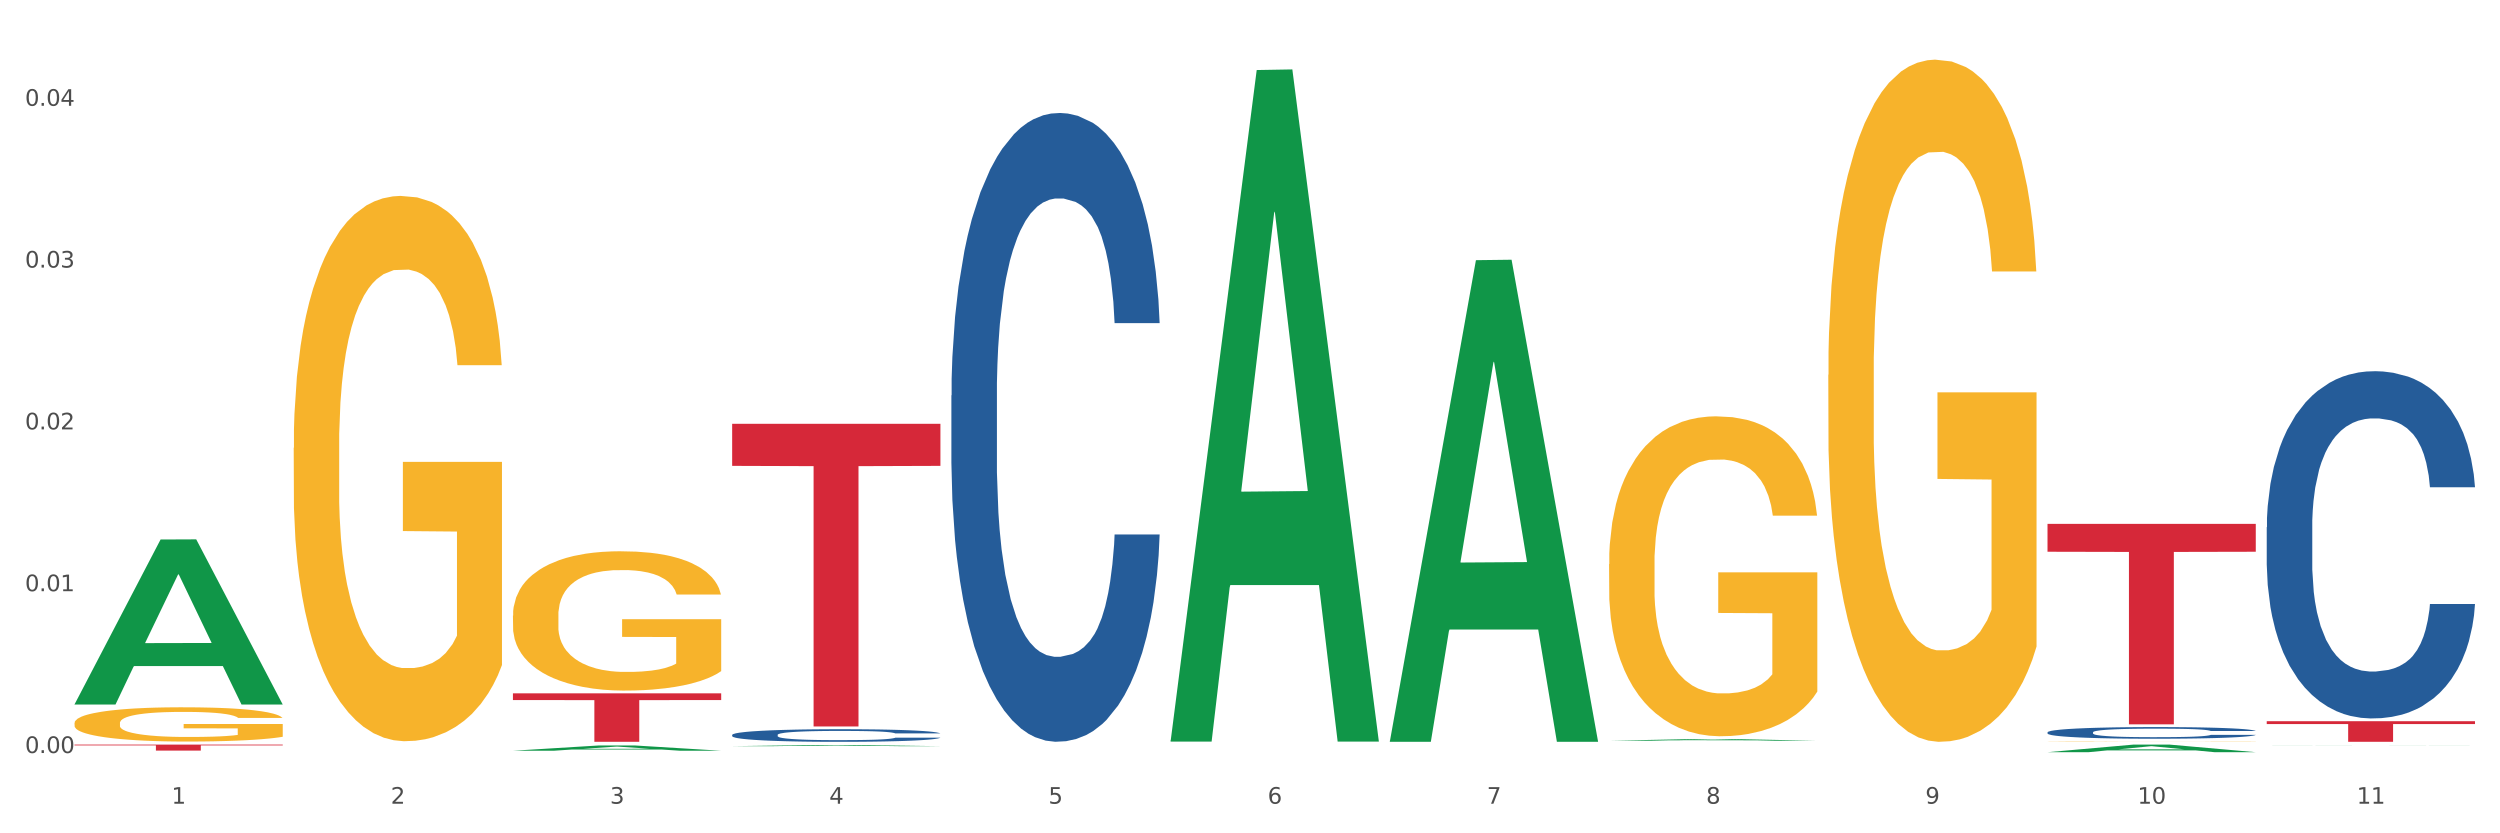 <?xml version="1.0" encoding="utf-8" standalone="no"?>
<!DOCTYPE svg PUBLIC "-//W3C//DTD SVG 1.1//EN"
  "http://www.w3.org/Graphics/SVG/1.1/DTD/svg11.dtd">
<svg xmlns:xlink="http://www.w3.org/1999/xlink" width="1080pt" height="360pt" viewBox="0 0 1080 360" xmlns="http://www.w3.org/2000/svg" version="1.1">
 <rect x="0" y="0" width="1080" height="360" fill="#333333" stroke="none"/>
 <defs>
  <style type="text/css">*{stroke-linejoin: round; stroke-linecap: butt}</style>
 </defs>
 <g id="figure_1">
  <g id="patch_1">
   <path d="M 0 360 
L 1080 360 
L 1080 0 
L 0 0 
z
" style="fill: #ffffff; stroke: #ffffff; stroke-linejoin: miter"/>
  </g>
  <g id="axes_1">
   <g id="matplotlib.axis_1">
    <g id="xtick_1">
     <g id="text_1">
      <!-- 1 -->
      <g style="fill: #4d4d4d" transform="translate(74.106 347.204) scale(0.096 -0.096)">
       <defs>
        <path id="DejaVuSans-31" d="M 794 531 
L 1825 531 
L 1825 4091 
L 703 3866 
L 703 4441 
L 1819 4666 
L 2450 4666 
L 2450 531 
L 3481 531 
L 3481 0 
L 794 0 
L 794 531 
z
" transform="scale(0.016)"/>
       </defs>
       <use xlink:href="#DejaVuSans-31"/>
      </g>
     </g>
    </g>
    <g id="xtick_2">
     <g id="text_2">
      <!-- 2 -->
      <g style="fill: #4d4d4d" transform="translate(168.812 347.204) scale(0.096 -0.096)">
       <defs>
        <path id="DejaVuSans-32" d="M 1228 531 
L 3431 531 
L 3431 0 
L 469 0 
L 469 531 
Q 828 903 1448 1529 
Q 2069 2156 2228 2338 
Q 2531 2678 2651 2914 
Q 2772 3150 2772 3378 
Q 2772 3750 2511 3984 
Q 2250 4219 1831 4219 
Q 1534 4219 1204 4116 
Q 875 4013 500 3803 
L 500 4441 
Q 881 4594 1212 4672 
Q 1544 4750 1819 4750 
Q 2544 4750 2975 4387 
Q 3406 4025 3406 3419 
Q 3406 3131 3298 2873 
Q 3191 2616 2906 2266 
Q 2828 2175 2409 1742 
Q 1991 1309 1228 531 
z
" transform="scale(0.016)"/>
       </defs>
       <use xlink:href="#DejaVuSans-32"/>
      </g>
     </g>
    </g>
    <g id="xtick_3">
     <g id="text_3">
      <!-- 3 -->
      <g style="fill: #4d4d4d" transform="translate(263.517 347.204) scale(0.096 -0.096)">
       <defs>
        <path id="DejaVuSans-33" d="M 2597 2516 
Q 3050 2419 3304 2112 
Q 3559 1806 3559 1356 
Q 3559 666 3084 287 
Q 2609 -91 1734 -91 
Q 1441 -91 1130 -33 
Q 819 25 488 141 
L 488 750 
Q 750 597 1062 519 
Q 1375 441 1716 441 
Q 2309 441 2620 675 
Q 2931 909 2931 1356 
Q 2931 1769 2642 2001 
Q 2353 2234 1838 2234 
L 1294 2234 
L 1294 2753 
L 1863 2753 
Q 2328 2753 2575 2939 
Q 2822 3125 2822 3475 
Q 2822 3834 2567 4026 
Q 2313 4219 1838 4219 
Q 1578 4219 1281 4162 
Q 984 4106 628 3988 
L 628 4550 
Q 988 4650 1302 4700 
Q 1616 4750 1894 4750 
Q 2613 4750 3031 4423 
Q 3450 4097 3450 3541 
Q 3450 3153 3228 2886 
Q 3006 2619 2597 2516 
z
" transform="scale(0.016)"/>
       </defs>
       <use xlink:href="#DejaVuSans-33"/>
      </g>
     </g>
    </g>
    <g id="xtick_4">
     <g id="text_4">
      <!-- 4 -->
      <g style="fill: #4d4d4d" transform="translate(358.223 347.204) scale(0.096 -0.096)">
       <defs>
        <path id="DejaVuSans-34" d="M 2419 4116 
L 825 1625 
L 2419 1625 
L 2419 4116 
z
M 2253 4666 
L 3047 4666 
L 3047 1625 
L 3713 1625 
L 3713 1100 
L 3047 1100 
L 3047 0 
L 2419 0 
L 2419 1100 
L 313 1100 
L 313 1709 
L 2253 4666 
z
" transform="scale(0.016)"/>
       </defs>
       <use xlink:href="#DejaVuSans-34"/>
      </g>
     </g>
    </g>
    <g id="xtick_5">
     <g id="text_5">
      <!-- 5 -->
      <g style="fill: #4d4d4d" transform="translate(452.928 347.204) scale(0.096 -0.096)">
       <defs>
        <path id="DejaVuSans-35" d="M 691 4666 
L 3169 4666 
L 3169 4134 
L 1269 4134 
L 1269 2991 
Q 1406 3038 1543 3061 
Q 1681 3084 1819 3084 
Q 2600 3084 3056 2656 
Q 3513 2228 3513 1497 
Q 3513 744 3044 326 
Q 2575 -91 1722 -91 
Q 1428 -91 1123 -41 
Q 819 9 494 109 
L 494 744 
Q 775 591 1075 516 
Q 1375 441 1709 441 
Q 2250 441 2565 725 
Q 2881 1009 2881 1497 
Q 2881 1984 2565 2268 
Q 2250 2553 1709 2553 
Q 1456 2553 1204 2497 
Q 953 2441 691 2322 
L 691 4666 
z
" transform="scale(0.016)"/>
       </defs>
       <use xlink:href="#DejaVuSans-35"/>
      </g>
     </g>
    </g>
    <g id="xtick_6">
     <g id="text_6">
      <!-- 6 -->
      <g style="fill: #4d4d4d" transform="translate(547.634 347.204) scale(0.096 -0.096)">
       <defs>
        <path id="DejaVuSans-36" d="M 2113 2584 
Q 1688 2584 1439 2293 
Q 1191 2003 1191 1497 
Q 1191 994 1439 701 
Q 1688 409 2113 409 
Q 2538 409 2786 701 
Q 3034 994 3034 1497 
Q 3034 2003 2786 2293 
Q 2538 2584 2113 2584 
z
M 3366 4563 
L 3366 3988 
Q 3128 4100 2886 4159 
Q 2644 4219 2406 4219 
Q 1781 4219 1451 3797 
Q 1122 3375 1075 2522 
Q 1259 2794 1537 2939 
Q 1816 3084 2150 3084 
Q 2853 3084 3261 2657 
Q 3669 2231 3669 1497 
Q 3669 778 3244 343 
Q 2819 -91 2113 -91 
Q 1303 -91 875 529 
Q 447 1150 447 2328 
Q 447 3434 972 4092 
Q 1497 4750 2381 4750 
Q 2619 4750 2861 4703 
Q 3103 4656 3366 4563 
z
" transform="scale(0.016)"/>
       </defs>
       <use xlink:href="#DejaVuSans-36"/>
      </g>
     </g>
    </g>
    <g id="xtick_7">
     <g id="text_7">
      <!-- 7 -->
      <g style="fill: #4d4d4d" transform="translate(642.339 347.204) scale(0.096 -0.096)">
       <defs>
        <path id="DejaVuSans-37" d="M 525 4666 
L 3525 4666 
L 3525 4397 
L 1831 0 
L 1172 0 
L 2766 4134 
L 525 4134 
L 525 4666 
z
" transform="scale(0.016)"/>
       </defs>
       <use xlink:href="#DejaVuSans-37"/>
      </g>
     </g>
    </g>
    <g id="xtick_8">
     <g id="text_8">
      <!-- 8 -->
      <g style="fill: #4d4d4d" transform="translate(737.044 347.204) scale(0.096 -0.096)">
       <defs>
        <path id="DejaVuSans-38" d="M 2034 2216 
Q 1584 2216 1326 1975 
Q 1069 1734 1069 1313 
Q 1069 891 1326 650 
Q 1584 409 2034 409 
Q 2484 409 2743 651 
Q 3003 894 3003 1313 
Q 3003 1734 2745 1975 
Q 2488 2216 2034 2216 
z
M 1403 2484 
Q 997 2584 770 2862 
Q 544 3141 544 3541 
Q 544 4100 942 4425 
Q 1341 4750 2034 4750 
Q 2731 4750 3128 4425 
Q 3525 4100 3525 3541 
Q 3525 3141 3298 2862 
Q 3072 2584 2669 2484 
Q 3125 2378 3379 2068 
Q 3634 1759 3634 1313 
Q 3634 634 3220 271 
Q 2806 -91 2034 -91 
Q 1263 -91 848 271 
Q 434 634 434 1313 
Q 434 1759 690 2068 
Q 947 2378 1403 2484 
z
M 1172 3481 
Q 1172 3119 1398 2916 
Q 1625 2713 2034 2713 
Q 2441 2713 2670 2916 
Q 2900 3119 2900 3481 
Q 2900 3844 2670 4047 
Q 2441 4250 2034 4250 
Q 1625 4250 1398 4047 
Q 1172 3844 1172 3481 
z
" transform="scale(0.016)"/>
       </defs>
       <use xlink:href="#DejaVuSans-38"/>
      </g>
     </g>
    </g>
    <g id="xtick_9">
     <g id="text_9">
      <!-- 9 -->
      <g style="fill: #4d4d4d" transform="translate(831.75 347.204) scale(0.096 -0.096)">
       <defs>
        <path id="DejaVuSans-39" d="M 703 97 
L 703 672 
Q 941 559 1184 500 
Q 1428 441 1663 441 
Q 2288 441 2617 861 
Q 2947 1281 2994 2138 
Q 2813 1869 2534 1725 
Q 2256 1581 1919 1581 
Q 1219 1581 811 2004 
Q 403 2428 403 3163 
Q 403 3881 828 4315 
Q 1253 4750 1959 4750 
Q 2769 4750 3195 4129 
Q 3622 3509 3622 2328 
Q 3622 1225 3098 567 
Q 2575 -91 1691 -91 
Q 1453 -91 1209 -44 
Q 966 3 703 97 
z
M 1959 2075 
Q 2384 2075 2632 2365 
Q 2881 2656 2881 3163 
Q 2881 3666 2632 3958 
Q 2384 4250 1959 4250 
Q 1534 4250 1286 3958 
Q 1038 3666 1038 3163 
Q 1038 2656 1286 2365 
Q 1534 2075 1959 2075 
z
" transform="scale(0.016)"/>
       </defs>
       <use xlink:href="#DejaVuSans-39"/>
      </g>
     </g>
    </g>
    <g id="xtick_10">
     <g id="text_10">
      <!-- 10 -->
      <g style="fill: #4d4d4d" transform="translate(923.401 347.204) scale(0.096 -0.096)">
       <defs>
        <path id="DejaVuSans-30" d="M 2034 4250 
Q 1547 4250 1301 3770 
Q 1056 3291 1056 2328 
Q 1056 1369 1301 889 
Q 1547 409 2034 409 
Q 2525 409 2770 889 
Q 3016 1369 3016 2328 
Q 3016 3291 2770 3770 
Q 2525 4250 2034 4250 
z
M 2034 4750 
Q 2819 4750 3233 4129 
Q 3647 3509 3647 2328 
Q 3647 1150 3233 529 
Q 2819 -91 2034 -91 
Q 1250 -91 836 529 
Q 422 1150 422 2328 
Q 422 3509 836 4129 
Q 1250 4750 2034 4750 
z
" transform="scale(0.016)"/>
       </defs>
       <use xlink:href="#DejaVuSans-31"/>
       <use xlink:href="#DejaVuSans-30" transform="translate(63.623 0)"/>
      </g>
     </g>
    </g>
    <g id="xtick_11">
     <g id="text_11">
      <!-- 11 -->
      <g style="fill: #4d4d4d" transform="translate(1018.107 347.204) scale(0.096 -0.096)">
       <use xlink:href="#DejaVuSans-31"/>
       <use xlink:href="#DejaVuSans-31" transform="translate(63.623 0)"/>
      </g>
     </g>
    </g>
    <g id="xtick_12"/>
    <g id="xtick_13"/>
    <g id="xtick_14"/>
    <g id="xtick_15"/>
    <g id="xtick_16"/>
    <g id="xtick_17"/>
    <g id="xtick_18"/>
    <g id="xtick_19"/>
    <g id="xtick_20"/>
    <g id="xtick_21"/>
   </g>
   <g id="matplotlib.axis_2">
    <g id="ytick_1">
     <g id="text_12">
      <!-- 0.00 -->
      <g style="fill: #4d4d4d" transform="translate(10.8 325.303) scale(0.096 -0.096)">
       <defs>
        <path id="DejaVuSans-2e" d="M 684 794 
L 1344 794 
L 1344 0 
L 684 0 
L 684 794 
z
" transform="scale(0.016)"/>
       </defs>
       <use xlink:href="#DejaVuSans-30"/>
       <use xlink:href="#DejaVuSans-2e" transform="translate(63.623 0)"/>
       <use xlink:href="#DejaVuSans-30" transform="translate(95.41 0)"/>
       <use xlink:href="#DejaVuSans-30" transform="translate(159.033 0)"/>
      </g>
     </g>
    </g>
    <g id="ytick_2">
     <g id="text_13">
      <!-- 0.01 -->
      <g style="fill: #4d4d4d" transform="translate(10.8 255.402) scale(0.096 -0.096)">
       <use xlink:href="#DejaVuSans-30"/>
       <use xlink:href="#DejaVuSans-2e" transform="translate(63.623 0)"/>
       <use xlink:href="#DejaVuSans-30" transform="translate(95.41 0)"/>
       <use xlink:href="#DejaVuSans-31" transform="translate(159.033 0)"/>
      </g>
     </g>
    </g>
    <g id="ytick_3">
     <g id="text_14">
      <!-- 0.02 -->
      <g style="fill: #4d4d4d" transform="translate(10.8 185.501) scale(0.096 -0.096)">
       <use xlink:href="#DejaVuSans-30"/>
       <use xlink:href="#DejaVuSans-2e" transform="translate(63.623 0)"/>
       <use xlink:href="#DejaVuSans-30" transform="translate(95.41 0)"/>
       <use xlink:href="#DejaVuSans-32" transform="translate(159.033 0)"/>
      </g>
     </g>
    </g>
    <g id="ytick_4">
     <g id="text_15">
      <!-- 0.03 -->
      <g style="fill: #4d4d4d" transform="translate(10.8 115.6) scale(0.096 -0.096)">
       <use xlink:href="#DejaVuSans-30"/>
       <use xlink:href="#DejaVuSans-2e" transform="translate(63.623 0)"/>
       <use xlink:href="#DejaVuSans-30" transform="translate(95.41 0)"/>
       <use xlink:href="#DejaVuSans-33" transform="translate(159.033 0)"/>
      </g>
     </g>
    </g>
    <g id="ytick_5">
     <g id="text_16">
      <!-- 0.04 -->
      <g style="fill: #4d4d4d" transform="translate(10.8 45.699) scale(0.096 -0.096)">
       <use xlink:href="#DejaVuSans-30"/>
       <use xlink:href="#DejaVuSans-2e" transform="translate(63.623 0)"/>
       <use xlink:href="#DejaVuSans-30" transform="translate(95.41 0)"/>
       <use xlink:href="#DejaVuSans-34" transform="translate(159.033 0)"/>
      </g>
     </g>
    </g>
    <g id="ytick_6"/>
    <g id="ytick_7"/>
    <g id="ytick_8"/>
    <g id="ytick_9"/>
   </g>
   <g id="PolyCollection_1">
    <path d="M 32.175 304.231 
L 32.268 304.164 
L 69.369 233.064 
L 84.766 232.997 
L 122.145 304.365 
L 104.337 304.365 
L 96.267 287.746 
L 57.96 287.746 
L 57.682 288.014 
L 49.891 304.365 
L 32.175 304.365 
L 32.175 304.231 
L 62.783 277.828 
L 91.444 277.761 
L 77.253 248.209 
L 77.067 248.075 
L 76.882 248.276 
L 62.691 277.761 
L 62.783 277.828 
L 32.175 304.231 
z
" clip-path="url(#p9ca4a9d7c7)" style="fill: #109648"/>
    <path d="M 221.586 265.96 
L 221.692 265.905 
L 221.692 263.926 
L 221.905 262.222 
L 222.967 258.099 
L 224.56 254.692 
L 225.729 252.878 
L 226.897 251.393 
L 228.278 249.909 
L 229.978 248.37 
L 233.058 246.117 
L 234.97 244.962 
L 237.307 243.753 
L 241.556 241.994 
L 244.636 241.005 
L 247.823 240.18 
L 253.028 239.191 
L 256.427 238.751 
L 260.038 238.421 
L 264.394 238.201 
L 267.686 238.146 
L 274.91 238.311 
L 281.07 238.806 
L 284.045 239.191 
L 287.869 239.85 
L 289.887 240.29 
L 293.18 241.17 
L 296.579 242.324 
L 298.916 243.313 
L 302.421 245.182 
L 305.077 247.051 
L 307.52 249.36 
L 308.794 250.954 
L 309.75 252.438 
L 310.6 254.142 
L 311.45 256.835 
L 292.33 256.835 
L 291.586 254.911 
L 290.418 253.097 
L 288.718 251.339 
L 287.231 250.239 
L 284.682 248.865 
L 282.345 247.986 
L 279.902 247.326 
L 276.928 246.776 
L 274.591 246.501 
L 271.298 246.282 
L 264.818 246.336 
L 260.463 246.776 
L 257.489 247.326 
L 255.577 247.821 
L 253.878 248.37 
L 251.966 249.14 
L 249.735 250.294 
L 248.142 251.339 
L 246.548 252.658 
L 245.274 253.977 
L 244.105 255.516 
L 243.149 257.165 
L 242.406 258.869 
L 241.768 260.958 
L 241.237 264.421 
L 241.237 271.951 
L 241.45 273.655 
L 241.981 275.909 
L 242.618 277.613 
L 243.68 279.647 
L 244.636 281.021 
L 246.442 283 
L 248.46 284.649 
L 250.054 285.693 
L 251.647 286.572 
L 254.409 287.782 
L 257.489 288.771 
L 260.145 289.376 
L 263.756 289.925 
L 266.199 290.145 
L 268.324 290.255 
L 273.529 290.255 
L 277.246 290.09 
L 281.389 289.706 
L 284.576 289.211 
L 287.231 288.606 
L 290.206 287.617 
L 292.118 286.682 
L 292.118 275.194 
L 268.749 275.139 
L 268.749 267.499 
L 311.556 267.499 
L 311.556 289.925 
L 309.75 291.08 
L 307.732 292.124 
L 305.608 293.059 
L 302.421 294.213 
L 298.597 295.312 
L 295.198 296.082 
L 291.586 296.741 
L 287.338 297.346 
L 281.814 297.896 
L 278.415 298.116 
L 274.166 298.28 
L 269.174 298.335 
L 264.818 298.226 
L 260.57 297.951 
L 256.108 297.456 
L 251.753 296.741 
L 248.46 296.027 
L 245.167 295.147 
L 241.662 293.993 
L 238.9 292.894 
L 236.776 291.904 
L 234.439 290.64 
L 231.89 288.991 
L 229.978 287.507 
L 228.278 285.968 
L 226.472 283.989 
L 225.198 282.285 
L 223.923 280.141 
L 223.179 278.547 
L 222.33 276.074 
L 221.692 272.611 
L 221.586 265.96 
z
" clip-path="url(#p9ca4a9d7c7)" style="fill: #f7b32b"/>
    <path d="M 695.113 243.716 
L 695.22 243.59 
L 695.22 239.046 
L 695.432 235.133 
L 696.494 225.666 
L 698.088 217.84 
L 699.256 213.674 
L 700.424 210.266 
L 701.805 206.858 
L 703.505 203.324 
L 706.585 198.148 
L 708.497 195.497 
L 710.834 192.72 
L 715.083 188.681 
L 718.164 186.409 
L 721.35 184.516 
L 726.555 182.244 
L 729.954 181.234 
L 733.566 180.476 
L 737.921 179.972 
L 741.214 179.845 
L 748.437 180.224 
L 754.598 181.36 
L 757.572 182.244 
L 761.396 183.758 
L 763.414 184.768 
L 766.707 186.788 
L 770.106 189.439 
L 772.443 191.711 
L 775.948 196.002 
L 778.604 200.294 
L 781.047 205.596 
L 782.322 209.256 
L 783.278 212.664 
L 784.128 216.577 
L 784.977 222.763 
L 765.857 222.763 
L 765.114 218.345 
L 763.945 214.179 
L 762.246 210.14 
L 760.759 207.615 
L 758.209 204.46 
L 755.872 202.44 
L 753.429 200.925 
L 750.455 199.663 
L 748.118 199.032 
L 744.825 198.527 
L 738.346 198.653 
L 733.991 199.663 
L 731.016 200.925 
L 729.104 202.061 
L 727.405 203.324 
L 725.493 205.091 
L 723.262 207.741 
L 721.669 210.14 
L 720.076 213.169 
L 718.801 216.199 
L 717.632 219.733 
L 716.676 223.52 
L 715.933 227.433 
L 715.296 232.23 
L 714.764 240.182 
L 714.764 257.475 
L 714.977 261.388 
L 715.508 266.563 
L 716.145 270.476 
L 717.208 275.147 
L 718.164 278.302 
L 719.969 282.847 
L 721.988 286.633 
L 723.581 289.032 
L 725.174 291.051 
L 727.936 293.828 
L 731.016 296.1 
L 733.672 297.489 
L 737.284 298.751 
L 739.727 299.256 
L 741.851 299.509 
L 747.056 299.509 
L 750.774 299.13 
L 754.916 298.246 
L 758.103 297.11 
L 760.759 295.722 
L 763.733 293.45 
L 765.645 291.304 
L 765.645 264.922 
L 742.276 264.796 
L 742.276 247.251 
L 785.084 247.251 
L 785.084 298.751 
L 783.278 301.402 
L 781.26 303.8 
L 779.135 305.946 
L 775.948 308.597 
L 772.124 311.121 
L 768.725 312.889 
L 765.114 314.403 
L 760.865 315.792 
L 755.341 317.054 
L 751.942 317.559 
L 747.693 317.938 
L 742.701 318.064 
L 738.346 317.811 
L 734.097 317.18 
L 729.636 316.044 
L 725.28 314.403 
L 721.988 312.762 
L 718.695 310.743 
L 715.189 308.092 
L 712.428 305.567 
L 710.303 303.295 
L 707.966 300.392 
L 705.417 296.605 
L 703.505 293.197 
L 701.805 289.663 
L 700 285.119 
L 698.725 281.206 
L 697.45 276.283 
L 696.707 272.622 
L 695.857 266.942 
L 695.22 258.99 
L 695.113 243.716 
z
" clip-path="url(#p9ca4a9d7c7)" style="fill: #f7b32b"/>
    <path d="M 789.819 161.946 
L 789.925 161.677 
L 789.925 151.988 
L 790.138 143.645 
L 791.2 123.459 
L 792.793 106.772 
L 793.962 97.89 
L 795.13 90.623 
L 796.511 83.356 
L 798.21 75.82 
L 801.291 64.785 
L 803.203 59.133 
L 805.54 53.212 
L 809.789 44.6 
L 812.869 39.755 
L 816.056 35.718 
L 821.261 30.873 
L 824.66 28.72 
L 828.271 27.105 
L 832.626 26.029 
L 835.919 25.759 
L 843.142 26.567 
L 849.303 28.989 
L 852.277 30.873 
L 856.101 34.103 
L 858.12 36.256 
L 861.413 40.562 
L 864.812 46.214 
L 867.149 51.059 
L 870.654 60.21 
L 873.309 69.361 
L 875.753 80.665 
L 877.027 88.47 
L 877.983 95.737 
L 878.833 104.08 
L 879.683 117.269 
L 860.563 117.269 
L 859.819 107.848 
L 858.651 98.967 
L 856.951 90.354 
L 855.464 84.971 
L 852.915 78.243 
L 850.578 73.936 
L 848.135 70.707 
L 845.161 68.015 
L 842.824 66.669 
L 839.531 65.593 
L 833.051 65.862 
L 828.696 68.015 
L 825.722 70.707 
L 823.81 73.129 
L 822.11 75.82 
L 820.198 79.588 
L 817.968 85.24 
L 816.374 90.354 
L 814.781 96.814 
L 813.506 103.273 
L 812.338 110.809 
L 811.382 118.883 
L 810.638 127.227 
L 810.001 137.454 
L 809.47 154.41 
L 809.47 191.283 
L 809.682 199.627 
L 810.213 210.662 
L 810.851 219.005 
L 811.913 228.963 
L 812.869 235.692 
L 814.675 245.381 
L 816.693 253.455 
L 818.286 258.569 
L 819.88 262.875 
L 822.641 268.797 
L 825.722 273.641 
L 828.377 276.602 
L 831.989 279.293 
L 834.432 280.37 
L 836.557 280.908 
L 841.761 280.908 
L 845.479 280.101 
L 849.622 278.217 
L 852.809 275.794 
L 855.464 272.834 
L 858.438 267.989 
L 860.35 263.414 
L 860.35 207.163 
L 836.981 206.894 
L 836.981 169.482 
L 879.789 169.482 
L 879.789 279.293 
L 877.983 284.945 
L 875.965 290.059 
L 873.841 294.635 
L 870.654 300.287 
L 866.83 305.669 
L 863.431 309.437 
L 859.819 312.667 
L 855.57 315.628 
L 850.047 318.319 
L 846.648 319.396 
L 842.399 320.203 
L 837.406 320.472 
L 833.051 319.934 
L 828.802 318.588 
L 824.341 316.166 
L 819.986 312.667 
L 816.693 309.168 
L 813.4 304.862 
L 809.895 299.21 
L 807.133 293.827 
L 805.009 288.982 
L 802.672 282.792 
L 800.122 274.718 
L 798.21 267.451 
L 796.511 259.915 
L 794.705 250.226 
L 793.43 241.882 
L 792.156 231.386 
L 791.412 223.58 
L 790.562 211.469 
L 789.925 194.513 
L 789.819 161.946 
z
" clip-path="url(#p9ca4a9d7c7)" style="fill: #f7b32b"/>
    <path d="M 884.524 320.391 
L 884.631 320.391 
L 884.631 320.386 
L 884.843 320.382 
L 885.905 320.372 
L 887.499 320.363 
L 888.667 320.359 
L 889.835 320.355 
L 891.216 320.351 
L 892.916 320.347 
L 895.996 320.342 
L 897.908 320.339 
L 900.245 320.336 
L 904.494 320.331 
L 907.575 320.329 
L 910.761 320.327 
L 915.966 320.324 
L 919.365 320.323 
L 922.977 320.322 
L 927.332 320.322 
L 930.625 320.322 
L 937.848 320.322 
L 944.009 320.323 
L 946.983 320.324 
L 950.807 320.326 
L 952.825 320.327 
L 956.118 320.329 
L 959.517 320.332 
L 961.854 320.335 
L 965.359 320.339 
L 968.015 320.344 
L 970.458 320.35 
L 971.733 320.354 
L 972.689 320.358 
L 973.539 320.362 
L 974.388 320.369 
L 955.268 320.369 
L 954.525 320.364 
L 953.356 320.359 
L 951.657 320.355 
L 950.17 320.352 
L 947.62 320.349 
L 945.283 320.346 
L 942.84 320.345 
L 939.866 320.343 
L 937.529 320.343 
L 934.236 320.342 
L 927.757 320.342 
L 923.402 320.343 
L 920.427 320.345 
L 918.515 320.346 
L 916.816 320.347 
L 914.904 320.349 
L 912.673 320.352 
L 911.08 320.355 
L 909.487 320.358 
L 908.212 320.361 
L 907.043 320.365 
L 906.087 320.369 
L 905.344 320.374 
L 904.707 320.379 
L 904.175 320.388 
L 904.175 320.406 
L 904.388 320.411 
L 904.919 320.416 
L 905.556 320.421 
L 906.619 320.426 
L 907.575 320.429 
L 909.38 320.434 
L 911.399 320.438 
L 912.992 320.441 
L 914.585 320.443 
L 917.347 320.446 
L 920.427 320.448 
L 923.083 320.45 
L 926.695 320.451 
L 929.138 320.452 
L 931.262 320.452 
L 936.467 320.452 
L 940.185 320.452 
L 944.327 320.451 
L 947.514 320.45 
L 950.17 320.448 
L 953.144 320.446 
L 955.056 320.443 
L 955.056 320.414 
L 931.687 320.414 
L 931.687 320.395 
L 974.495 320.395 
L 974.495 320.451 
L 972.689 320.454 
L 970.671 320.457 
L 968.546 320.459 
L 965.359 320.462 
L 961.535 320.465 
L 958.136 320.467 
L 954.525 320.468 
L 950.276 320.47 
L 944.752 320.471 
L 941.353 320.472 
L 937.104 320.472 
L 932.112 320.472 
L 927.757 320.472 
L 923.508 320.471 
L 919.047 320.47 
L 914.691 320.468 
L 911.399 320.467 
L 908.106 320.464 
L 904.6 320.461 
L 901.839 320.459 
L 899.714 320.456 
L 897.377 320.453 
L 894.828 320.449 
L 892.916 320.445 
L 891.216 320.441 
L 889.411 320.436 
L 888.136 320.432 
L 886.861 320.427 
L 886.118 320.423 
L 885.268 320.417 
L 884.631 320.408 
L 884.524 320.391 
z
" clip-path="url(#p9ca4a9d7c7)" style="fill: #f7b32b"/>
    <path d="M 979.23 227.76 
L 979.336 227.623 
L 979.336 223.787 
L 979.655 218.581 
L 980.825 208.991 
L 982.314 201.729 
L 984.866 193.235 
L 986.249 189.673 
L 988.057 185.7 
L 991.779 179.261 
L 996.033 173.78 
L 999.01 170.766 
L 1001.244 168.848 
L 1006.242 165.423 
L 1009.114 163.916 
L 1012.091 162.683 
L 1014.644 161.861 
L 1018.898 160.902 
L 1022.301 160.491 
L 1026.236 160.354 
L 1029.532 160.491 
L 1033.893 161.039 
L 1040.273 162.683 
L 1042.719 163.642 
L 1046.016 165.286 
L 1049.419 167.478 
L 1052.184 169.67 
L 1055.375 172.821 
L 1058.672 176.931 
L 1061.862 182.138 
L 1064.095 186.933 
L 1065.903 192.002 
L 1067.498 198.167 
L 1068.668 204.881 
L 1069.2 210.498 
L 1049.738 210.498 
L 1049.207 205.429 
L 1048.143 199.948 
L 1047.08 196.249 
L 1045.91 193.235 
L 1044.102 189.81 
L 1042.507 187.618 
L 1039.848 185.015 
L 1037.402 183.371 
L 1035.381 182.412 
L 1032.935 181.59 
L 1027.724 180.768 
L 1024.002 180.768 
L 1021.663 181.042 
L 1018.791 181.727 
L 1016.345 182.686 
L 1013.474 184.33 
L 1011.24 186.111 
L 1009.007 188.44 
L 1007.731 190.084 
L 1005.817 193.098 
L 1004.541 195.564 
L 1002.839 199.811 
L 1001.882 202.825 
L 1000.18 210.635 
L 999.436 216.389 
L 999.117 220.362 
L 998.904 224.746 
L 998.904 246.119 
L 999.542 255.709 
L 1000.074 259.82 
L 1000.925 264.478 
L 1002.52 270.506 
L 1004.86 276.397 
L 1007.306 280.644 
L 1009.326 283.247 
L 1011.24 285.166 
L 1013.155 286.673 
L 1015.494 288.043 
L 1017.409 288.865 
L 1020.28 289.687 
L 1023.683 290.098 
L 1026.342 290.098 
L 1031.766 289.413 
L 1034.212 288.728 
L 1036.551 287.769 
L 1039.104 286.262 
L 1041.124 284.617 
L 1042.294 283.384 
L 1044.208 280.781 
L 1045.697 278.041 
L 1046.973 274.89 
L 1047.824 272.15 
L 1048.781 268.04 
L 1049.526 263.382 
L 1049.738 260.916 
L 1069.2 260.916 
L 1068.775 265.848 
L 1068.03 270.643 
L 1066.541 277.082 
L 1065.371 280.781 
L 1063.564 285.303 
L 1061.649 289.139 
L 1058.991 293.386 
L 1056.545 296.537 
L 1053.992 299.277 
L 1051.227 301.743 
L 1046.229 305.168 
L 1044.421 306.127 
L 1040.592 307.771 
L 1037.615 308.73 
L 1033.254 309.689 
L 1028.788 310.237 
L 1024.109 310.374 
L 1019.961 310.1 
L 1015.388 309.278 
L 1012.517 308.456 
L 1009.326 307.223 
L 1005.604 305.305 
L 1002.095 302.976 
L 998.798 300.236 
L 995.714 297.085 
L 992.842 293.523 
L 989.12 287.632 
L 986.355 281.877 
L 984.334 276.534 
L 982.952 272.013 
L 981.569 266.259 
L 980.825 262.286 
L 979.655 252.695 
L 979.23 243.79 
L 979.23 227.76 
z
" clip-path="url(#p9ca4a9d7c7)" style="fill: #255c99"/>
    <path d="M 884.524 316.361 
L 884.631 316.357 
L 884.631 316.228 
L 884.95 316.053 
L 886.12 315.73 
L 887.608 315.486 
L 890.161 315.201 
L 891.543 315.081 
L 893.351 314.947 
L 897.073 314.731 
L 901.327 314.547 
L 904.305 314.445 
L 906.538 314.381 
L 911.537 314.266 
L 914.408 314.215 
L 917.386 314.174 
L 919.938 314.146 
L 924.192 314.114 
L 927.595 314.1 
L 931.53 314.095 
L 934.827 314.1 
L 939.187 314.118 
L 945.568 314.174 
L 948.014 314.206 
L 951.311 314.261 
L 954.714 314.335 
L 957.479 314.409 
L 960.669 314.514 
L 963.966 314.653 
L 967.157 314.828 
L 969.39 314.989 
L 971.198 315.159 
L 972.793 315.366 
L 973.963 315.592 
L 974.495 315.781 
L 955.033 315.781 
L 954.501 315.611 
L 953.438 315.426 
L 952.374 315.302 
L 951.204 315.201 
L 949.396 315.086 
L 947.801 315.012 
L 945.143 314.924 
L 942.697 314.869 
L 940.676 314.837 
L 938.23 314.809 
L 933.019 314.782 
L 929.297 314.782 
L 926.957 314.791 
L 924.086 314.814 
L 921.64 314.846 
L 918.768 314.901 
L 916.535 314.961 
L 914.302 315.039 
L 913.026 315.095 
L 911.111 315.196 
L 909.835 315.279 
L 908.134 315.422 
L 907.176 315.523 
L 905.475 315.786 
L 904.73 315.979 
L 904.411 316.113 
L 904.199 316.26 
L 904.199 316.978 
L 904.837 317.301 
L 905.368 317.439 
L 906.219 317.595 
L 907.814 317.798 
L 910.154 317.996 
L 912.6 318.139 
L 914.621 318.226 
L 916.535 318.291 
L 918.449 318.341 
L 920.789 318.388 
L 922.703 318.415 
L 925.575 318.443 
L 928.978 318.457 
L 931.636 318.457 
L 937.06 318.434 
L 939.506 318.411 
L 941.846 318.378 
L 944.398 318.328 
L 946.419 318.272 
L 947.589 318.231 
L 949.503 318.143 
L 950.992 318.051 
L 952.268 317.945 
L 953.119 317.853 
L 954.076 317.715 
L 954.82 317.559 
L 955.033 317.476 
L 974.495 317.476 
L 974.069 317.641 
L 973.325 317.803 
L 971.836 318.019 
L 970.666 318.143 
L 968.858 318.295 
L 966.944 318.424 
L 964.285 318.567 
L 961.839 318.673 
L 959.287 318.765 
L 956.522 318.848 
L 951.523 318.963 
L 949.715 318.995 
L 945.887 319.051 
L 942.909 319.083 
L 938.549 319.115 
L 934.082 319.134 
L 929.403 319.138 
L 925.256 319.129 
L 920.683 319.101 
L 917.811 319.074 
L 914.621 319.032 
L 910.899 318.968 
L 907.389 318.89 
L 904.092 318.797 
L 901.008 318.691 
L 898.137 318.572 
L 894.415 318.374 
L 891.65 318.18 
L 889.629 318.001 
L 888.246 317.849 
L 886.864 317.655 
L 886.12 317.522 
L 884.95 317.199 
L 884.524 316.9 
L 884.524 316.361 
z
" clip-path="url(#p9ca4a9d7c7)" style="fill: #255c99"/>
    <path d="M 410.997 170.856 
L 411.103 170.608 
L 411.103 163.662 
L 411.422 154.235 
L 412.592 136.869 
L 414.081 123.721 
L 416.633 108.34 
L 418.016 101.89 
L 419.824 94.696 
L 423.546 83.036 
L 427.8 73.113 
L 430.778 67.656 
L 433.011 64.182 
L 438.009 57.98 
L 440.881 55.252 
L 443.858 53.019 
L 446.411 51.53 
L 450.665 49.794 
L 454.068 49.05 
L 458.003 48.802 
L 461.299 49.05 
L 465.66 50.042 
L 472.041 53.019 
L 474.487 54.755 
L 477.783 57.732 
L 481.186 61.702 
L 483.951 65.671 
L 487.142 71.377 
L 490.439 78.819 
L 493.629 88.246 
L 495.862 96.929 
L 497.67 106.108 
L 499.266 117.271 
L 500.435 129.427 
L 500.967 139.598 
L 481.505 139.598 
L 480.974 130.419 
L 479.91 120.496 
L 478.847 113.798 
L 477.677 108.34 
L 475.869 102.138 
L 474.274 98.169 
L 471.615 93.456 
L 469.169 90.479 
L 467.149 88.742 
L 464.703 87.254 
L 459.491 85.765 
L 455.769 85.765 
L 453.43 86.261 
L 450.558 87.502 
L 448.112 89.238 
L 445.241 92.215 
L 443.008 95.44 
L 440.774 99.658 
L 439.498 102.635 
L 437.584 108.092 
L 436.308 112.558 
L 434.606 120.248 
L 433.649 125.706 
L 431.947 139.846 
L 431.203 150.265 
L 430.884 157.46 
L 430.671 165.398 
L 430.671 204.098 
L 431.309 221.464 
L 431.841 228.906 
L 432.692 237.341 
L 434.287 248.256 
L 436.627 258.924 
L 439.073 266.614 
L 441.093 271.327 
L 443.008 274.801 
L 444.922 277.529 
L 447.262 280.01 
L 449.176 281.499 
L 452.047 282.987 
L 455.45 283.731 
L 458.109 283.731 
L 463.533 282.491 
L 465.979 281.251 
L 468.318 279.514 
L 470.871 276.785 
L 472.891 273.808 
L 474.061 271.576 
L 475.975 266.862 
L 477.464 261.901 
L 478.74 256.195 
L 479.591 251.233 
L 480.548 243.791 
L 481.293 235.356 
L 481.505 230.891 
L 500.967 230.891 
L 500.542 239.822 
L 499.797 248.504 
L 498.308 260.164 
L 497.139 266.862 
L 495.331 275.049 
L 493.416 281.995 
L 490.758 289.685 
L 488.312 295.391 
L 485.759 300.353 
L 482.994 304.818 
L 477.996 311.02 
L 476.188 312.757 
L 472.36 315.733 
L 469.382 317.47 
L 465.022 319.207 
L 460.555 320.199 
L 455.876 320.447 
L 451.728 319.951 
L 447.155 318.462 
L 444.284 316.974 
L 441.093 314.741 
L 437.371 311.268 
L 433.862 307.051 
L 430.565 302.089 
L 427.481 296.383 
L 424.609 289.933 
L 420.887 279.266 
L 418.122 268.847 
L 416.102 259.172 
L 414.719 250.985 
L 413.337 240.566 
L 412.592 233.372 
L 411.422 216.006 
L 410.997 199.881 
L 410.997 170.856 
z
" clip-path="url(#p9ca4a9d7c7)" style="fill: #255c99"/>
    <path d="M 316.291 317.47 
L 316.398 317.465 
L 316.398 317.325 
L 316.717 317.136 
L 317.887 316.788 
L 319.376 316.524 
L 321.928 316.215 
L 323.31 316.085 
L 325.118 315.941 
L 328.84 315.707 
L 333.094 315.508 
L 336.072 315.398 
L 338.305 315.329 
L 343.304 315.204 
L 346.175 315.149 
L 349.153 315.105 
L 351.705 315.075 
L 355.959 315.04 
L 359.362 315.025 
L 363.297 315.02 
L 366.594 315.025 
L 370.954 315.045 
L 377.335 315.105 
L 379.781 315.139 
L 383.078 315.199 
L 386.481 315.279 
L 389.246 315.359 
L 392.436 315.473 
L 395.733 315.622 
L 398.924 315.812 
L 401.157 315.986 
L 402.965 316.17 
L 404.56 316.394 
L 405.73 316.638 
L 406.262 316.842 
L 386.8 316.842 
L 386.268 316.658 
L 385.205 316.459 
L 384.141 316.325 
L 382.971 316.215 
L 381.164 316.09 
L 379.568 316.011 
L 376.91 315.916 
L 374.464 315.856 
L 372.443 315.822 
L 369.997 315.792 
L 364.786 315.762 
L 361.064 315.762 
L 358.724 315.772 
L 355.853 315.797 
L 353.407 315.832 
L 350.535 315.891 
L 348.302 315.956 
L 346.069 316.041 
L 344.793 316.1 
L 342.878 316.21 
L 341.602 316.3 
L 339.901 316.454 
L 338.944 316.564 
L 337.242 316.847 
L 336.498 317.056 
L 336.178 317.201 
L 335.966 317.36 
L 335.966 318.137 
L 336.604 318.486 
L 337.136 318.635 
L 337.986 318.804 
L 339.582 319.023 
L 341.921 319.237 
L 344.367 319.392 
L 346.388 319.486 
L 348.302 319.556 
L 350.216 319.611 
L 352.556 319.661 
L 354.47 319.691 
L 357.342 319.72 
L 360.745 319.735 
L 363.403 319.735 
L 368.827 319.71 
L 371.273 319.686 
L 373.613 319.651 
L 376.165 319.596 
L 378.186 319.536 
L 379.356 319.491 
L 381.27 319.397 
L 382.759 319.297 
L 384.035 319.183 
L 384.886 319.083 
L 385.843 318.934 
L 386.587 318.764 
L 386.8 318.675 
L 406.262 318.675 
L 405.836 318.854 
L 405.092 319.028 
L 403.603 319.262 
L 402.433 319.397 
L 400.625 319.561 
L 398.711 319.701 
L 396.052 319.855 
L 393.606 319.969 
L 391.054 320.069 
L 388.289 320.159 
L 383.291 320.283 
L 381.483 320.318 
L 377.654 320.378 
L 374.676 320.413 
L 370.316 320.447 
L 365.849 320.467 
L 361.17 320.472 
L 357.023 320.462 
L 352.45 320.433 
L 349.578 320.403 
L 346.388 320.358 
L 342.666 320.288 
L 339.156 320.203 
L 335.859 320.104 
L 332.775 319.989 
L 329.904 319.86 
L 326.182 319.646 
L 323.417 319.437 
L 321.396 319.242 
L 320.014 319.078 
L 318.631 318.869 
L 317.887 318.725 
L 316.717 318.376 
L 316.291 318.052 
L 316.291 317.47 
z
" clip-path="url(#p9ca4a9d7c7)" style="fill: #255c99"/>
    <path d="M 32.175 321.656 
L 122.145 321.656 
L 122.145 322.02 
L 86.754 322.022 
L 86.754 324.272 
L 67.353 324.272 
L 67.353 322.022 
L 32.175 322.02 
L 32.175 321.658 
L 32.175 321.656 
z
" clip-path="url(#p9ca4a9d7c7)" style="fill: #d62839"/>
    <path d="M 221.586 299.519 
L 311.556 299.519 
L 311.556 302.431 
L 276.165 302.451 
L 276.165 320.472 
L 256.764 320.472 
L 256.764 302.451 
L 221.586 302.431 
L 221.586 299.539 
L 221.586 299.519 
z
" clip-path="url(#p9ca4a9d7c7)" style="fill: #d62839"/>
    <path d="M 316.291 183.085 
L 406.262 183.085 
L 406.262 201.255 
L 370.871 201.378 
L 370.871 313.836 
L 351.469 313.836 
L 351.469 201.378 
L 316.291 201.255 
L 316.291 183.207 
L 316.291 183.085 
z
" clip-path="url(#p9ca4a9d7c7)" style="fill: #d62839"/>
    <path d="M 884.524 226.321 
L 974.495 226.321 
L 974.495 238.355 
L 939.103 238.436 
L 939.103 312.912 
L 919.702 312.912 
L 919.702 238.436 
L 884.524 238.355 
L 884.524 226.403 
L 884.524 226.321 
z
" clip-path="url(#p9ca4a9d7c7)" style="fill: #d62839"/>
    <path d="M 979.23 311.558 
L 1069.2 311.558 
L 1069.2 312.797 
L 1033.809 312.805 
L 1033.809 320.472 
L 1014.408 320.472 
L 1014.408 312.805 
L 979.23 312.797 
L 979.23 311.566 
L 979.23 311.558 
z
" clip-path="url(#p9ca4a9d7c7)" style="fill: #d62839"/>
    <path d="M 126.88 193.49 
L 126.987 193.275 
L 126.987 185.529 
L 127.199 178.86 
L 128.261 162.724 
L 129.855 149.385 
L 131.023 142.285 
L 132.192 136.476 
L 133.572 130.667 
L 135.272 124.643 
L 138.352 115.822 
L 140.264 111.304 
L 142.601 106.571 
L 146.85 99.686 
L 149.931 95.813 
L 153.117 92.586 
L 158.322 88.714 
L 161.721 86.992 
L 165.333 85.701 
L 169.688 84.841 
L 172.981 84.626 
L 180.204 85.271 
L 186.365 87.208 
L 189.339 88.714 
L 193.163 91.295 
L 195.181 93.016 
L 198.474 96.459 
L 201.873 100.977 
L 204.21 104.85 
L 207.716 112.165 
L 210.371 119.479 
L 212.814 128.516 
L 214.089 134.755 
L 215.045 140.564 
L 215.895 147.233 
L 216.744 157.776 
L 197.624 157.776 
L 196.881 150.245 
L 195.712 143.146 
L 194.013 136.261 
L 192.526 131.958 
L 189.976 126.579 
L 187.64 123.137 
L 185.196 120.555 
L 182.222 118.404 
L 179.885 117.328 
L 176.592 116.467 
L 170.113 116.683 
L 165.758 118.404 
L 162.784 120.555 
L 160.872 122.492 
L 159.172 124.643 
L 157.26 127.655 
L 155.029 132.173 
L 153.436 136.261 
L 151.843 141.424 
L 150.568 146.588 
L 149.4 152.612 
L 148.444 159.066 
L 147.7 165.736 
L 147.063 173.912 
L 146.532 187.466 
L 146.532 216.941 
L 146.744 223.61 
L 147.275 232.431 
L 147.912 239.101 
L 148.975 247.061 
L 149.931 252.44 
L 151.736 260.185 
L 153.755 266.64 
L 155.348 270.727 
L 156.941 274.17 
L 159.703 278.903 
L 162.784 282.776 
L 165.439 285.142 
L 169.051 287.294 
L 171.494 288.154 
L 173.618 288.585 
L 178.823 288.585 
L 182.541 287.939 
L 186.684 286.433 
L 189.87 284.497 
L 192.526 282.13 
L 195.5 278.258 
L 197.412 274.6 
L 197.412 229.634 
L 174.043 229.419 
L 174.043 199.514 
L 216.851 199.514 
L 216.851 287.294 
L 215.045 291.812 
L 213.027 295.9 
L 210.902 299.557 
L 207.716 304.075 
L 203.892 308.378 
L 200.492 311.39 
L 196.881 313.972 
L 192.632 316.338 
L 187.108 318.49 
L 183.709 319.351 
L 179.46 319.996 
L 174.468 320.211 
L 170.113 319.781 
L 165.864 318.705 
L 161.403 316.769 
L 157.048 313.972 
L 153.755 311.175 
L 150.462 307.733 
L 146.956 303.215 
L 144.195 298.912 
L 142.07 295.039 
L 139.733 290.091 
L 137.184 283.636 
L 135.272 277.827 
L 133.572 271.803 
L 131.767 264.058 
L 130.492 257.388 
L 129.217 248.998 
L 128.474 242.758 
L 127.624 233.077 
L 126.987 219.523 
L 126.88 193.49 
z
" clip-path="url(#p9ca4a9d7c7)" style="fill: #f7b32b"/>
    <path d="M 32.175 312.388 
L 32.281 312.375 
L 32.281 311.888 
L 32.494 311.469 
L 33.556 310.455 
L 35.149 309.617 
L 36.318 309.171 
L 37.486 308.806 
L 38.867 308.441 
L 40.567 308.063 
L 43.647 307.509 
L 45.559 307.225 
L 47.896 306.927 
L 52.145 306.495 
L 55.225 306.252 
L 58.412 306.049 
L 63.617 305.805 
L 67.016 305.697 
L 70.627 305.616 
L 74.983 305.562 
L 78.275 305.549 
L 85.499 305.589 
L 91.659 305.711 
L 94.634 305.805 
L 98.458 305.968 
L 100.476 306.076 
L 103.769 306.292 
L 107.168 306.576 
L 109.505 306.819 
L 113.01 307.279 
L 115.666 307.738 
L 118.109 308.306 
L 119.383 308.698 
L 120.339 309.063 
L 121.189 309.482 
L 122.039 310.144 
L 102.919 310.144 
L 102.175 309.671 
L 101.007 309.225 
L 99.307 308.793 
L 97.82 308.522 
L 95.271 308.185 
L 92.934 307.968 
L 90.491 307.806 
L 87.517 307.671 
L 85.18 307.603 
L 81.887 307.549 
L 75.407 307.563 
L 71.052 307.671 
L 68.078 307.806 
L 66.166 307.928 
L 64.467 308.063 
L 62.555 308.252 
L 60.324 308.536 
L 58.731 308.793 
L 57.137 309.117 
L 55.863 309.442 
L 54.694 309.82 
L 53.738 310.226 
L 52.995 310.645 
L 52.357 311.158 
L 51.826 312.01 
L 51.826 313.862 
L 52.039 314.281 
L 52.57 314.835 
L 53.207 315.254 
L 54.269 315.754 
L 55.225 316.092 
L 57.031 316.579 
L 59.049 316.984 
L 60.643 317.241 
L 62.236 317.457 
L 64.998 317.755 
L 68.078 317.998 
L 70.734 318.147 
L 74.345 318.282 
L 76.788 318.336 
L 78.913 318.363 
L 84.118 318.363 
L 87.835 318.322 
L 91.978 318.228 
L 95.165 318.106 
L 97.82 317.957 
L 100.795 317.714 
L 102.707 317.484 
L 102.707 314.659 
L 79.338 314.646 
L 79.338 312.767 
L 122.145 312.767 
L 122.145 318.282 
L 120.339 318.566 
L 118.321 318.822 
L 116.197 319.052 
L 113.01 319.336 
L 109.186 319.606 
L 105.787 319.796 
L 102.175 319.958 
L 97.927 320.107 
L 92.403 320.242 
L 89.004 320.296 
L 84.755 320.336 
L 79.763 320.35 
L 75.407 320.323 
L 71.159 320.255 
L 66.697 320.134 
L 62.342 319.958 
L 59.049 319.782 
L 55.756 319.566 
L 52.251 319.282 
L 49.489 319.012 
L 47.365 318.768 
L 45.028 318.457 
L 42.479 318.052 
L 40.567 317.687 
L 38.867 317.309 
L 37.061 316.822 
L 35.787 316.403 
L 34.512 315.876 
L 33.768 315.484 
L 32.919 314.875 
L 32.281 314.024 
L 32.175 312.388 
z
" clip-path="url(#p9ca4a9d7c7)" style="fill: #f7b32b"/>
    <path d="M 221.586 324.313 
L 221.679 324.311 
L 258.78 322.036 
L 274.177 322.034 
L 311.556 324.317 
L 293.748 324.317 
L 285.678 323.785 
L 247.371 323.785 
L 247.093 323.794 
L 239.302 324.317 
L 221.586 324.317 
L 221.586 324.313 
L 252.194 323.468 
L 280.855 323.466 
L 266.664 322.52 
L 266.478 322.516 
L 266.293 322.523 
L 252.102 323.466 
L 252.194 323.468 
L 221.586 324.313 
z
" clip-path="url(#p9ca4a9d7c7)" style="fill: #109648"/>
    <path d="M 316.291 322.349 
L 316.384 322.348 
L 353.485 321.843 
L 368.882 321.843 
L 406.262 322.35 
L 388.453 322.35 
L 380.384 322.231 
L 342.077 322.231 
L 341.798 322.233 
L 334.007 322.35 
L 316.291 322.35 
L 316.291 322.349 
L 346.9 322.161 
L 375.56 322.161 
L 361.369 321.951 
L 361.184 321.95 
L 360.998 321.951 
L 346.807 322.161 
L 346.9 322.161 
L 316.291 322.349 
z
" clip-path="url(#p9ca4a9d7c7)" style="fill: #109648"/>
    <path d="M 505.702 319.823 
L 505.795 319.55 
L 542.896 30.259 
L 558.293 29.986 
L 595.673 320.368 
L 577.864 320.368 
L 569.795 252.749 
L 531.488 252.749 
L 531.209 253.84 
L 523.418 320.368 
L 505.702 320.368 
L 505.702 319.823 
L 536.311 212.395 
L 564.971 212.123 
L 550.78 91.88 
L 550.595 91.335 
L 550.409 92.153 
L 536.218 212.123 
L 536.311 212.395 
L 505.702 319.823 
z
" clip-path="url(#p9ca4a9d7c7)" style="fill: #109648"/>
    <path d="M 600.408 320.055 
L 600.501 319.859 
L 637.602 112.396 
L 652.999 112.201 
L 690.378 320.446 
L 672.57 320.446 
L 664.5 271.953 
L 626.193 271.953 
L 625.915 272.735 
L 618.124 320.446 
L 600.408 320.446 
L 600.408 320.055 
L 631.016 243.014 
L 659.677 242.818 
L 645.486 156.587 
L 645.3 156.196 
L 645.115 156.783 
L 630.924 242.818 
L 631.016 243.014 
L 600.408 320.055 
z
" clip-path="url(#p9ca4a9d7c7)" style="fill: #109648"/>
    <path d="M 695.113 320.005 
L 695.206 320.004 
L 732.307 319.248 
L 747.704 319.247 
L 785.084 320.006 
L 767.275 320.006 
L 759.206 319.83 
L 720.899 319.83 
L 720.62 319.832 
L 712.829 320.006 
L 695.113 320.006 
L 695.113 320.005 
L 725.722 319.724 
L 754.382 319.723 
L 740.191 319.409 
L 740.006 319.408 
L 739.82 319.41 
L 725.629 319.723 
L 725.722 319.724 
L 695.113 320.005 
z
" clip-path="url(#p9ca4a9d7c7)" style="fill: #109648"/>
    <path d="M 884.524 324.943 
L 884.617 324.94 
L 921.718 321.659 
L 937.115 321.656 
L 974.495 324.95 
L 956.686 324.95 
L 948.616 324.183 
L 910.31 324.183 
L 910.031 324.195 
L 902.24 324.95 
L 884.524 324.95 
L 884.524 324.943 
L 915.133 323.725 
L 943.793 323.722 
L 929.602 322.358 
L 929.417 322.352 
L 929.231 322.361 
L 915.04 323.722 
L 915.133 323.725 
L 884.524 324.943 
z
" clip-path="url(#p9ca4a9d7c7)" style="fill: #109648"/>
    <path d="M 979.23 322.002 
L 979.323 322.002 
L 1016.424 321.945 
L 1031.821 321.945 
L 1069.2 322.002 
L 1051.391 322.002 
L 1043.322 321.988 
L 1005.015 321.988 
L 1004.737 321.989 
L 996.946 322.002 
L 979.23 322.002 
L 979.23 322.002 
L 1009.838 321.981 
L 1038.499 321.98 
L 1024.308 321.957 
L 1024.122 321.957 
L 1023.937 321.957 
L 1009.745 321.98 
L 1009.838 321.981 
L 979.23 322.002 
z
" clip-path="url(#p9ca4a9d7c7)" style="fill: #109648"/>
   </g>
  </g>
 </g>
 <defs>
  <clipPath id="p9ca4a9d7c7">
   <rect x="32.175" y="10.8" width="1037.025" height="329.109"/>
  </clipPath>
 </defs>
</svg>
